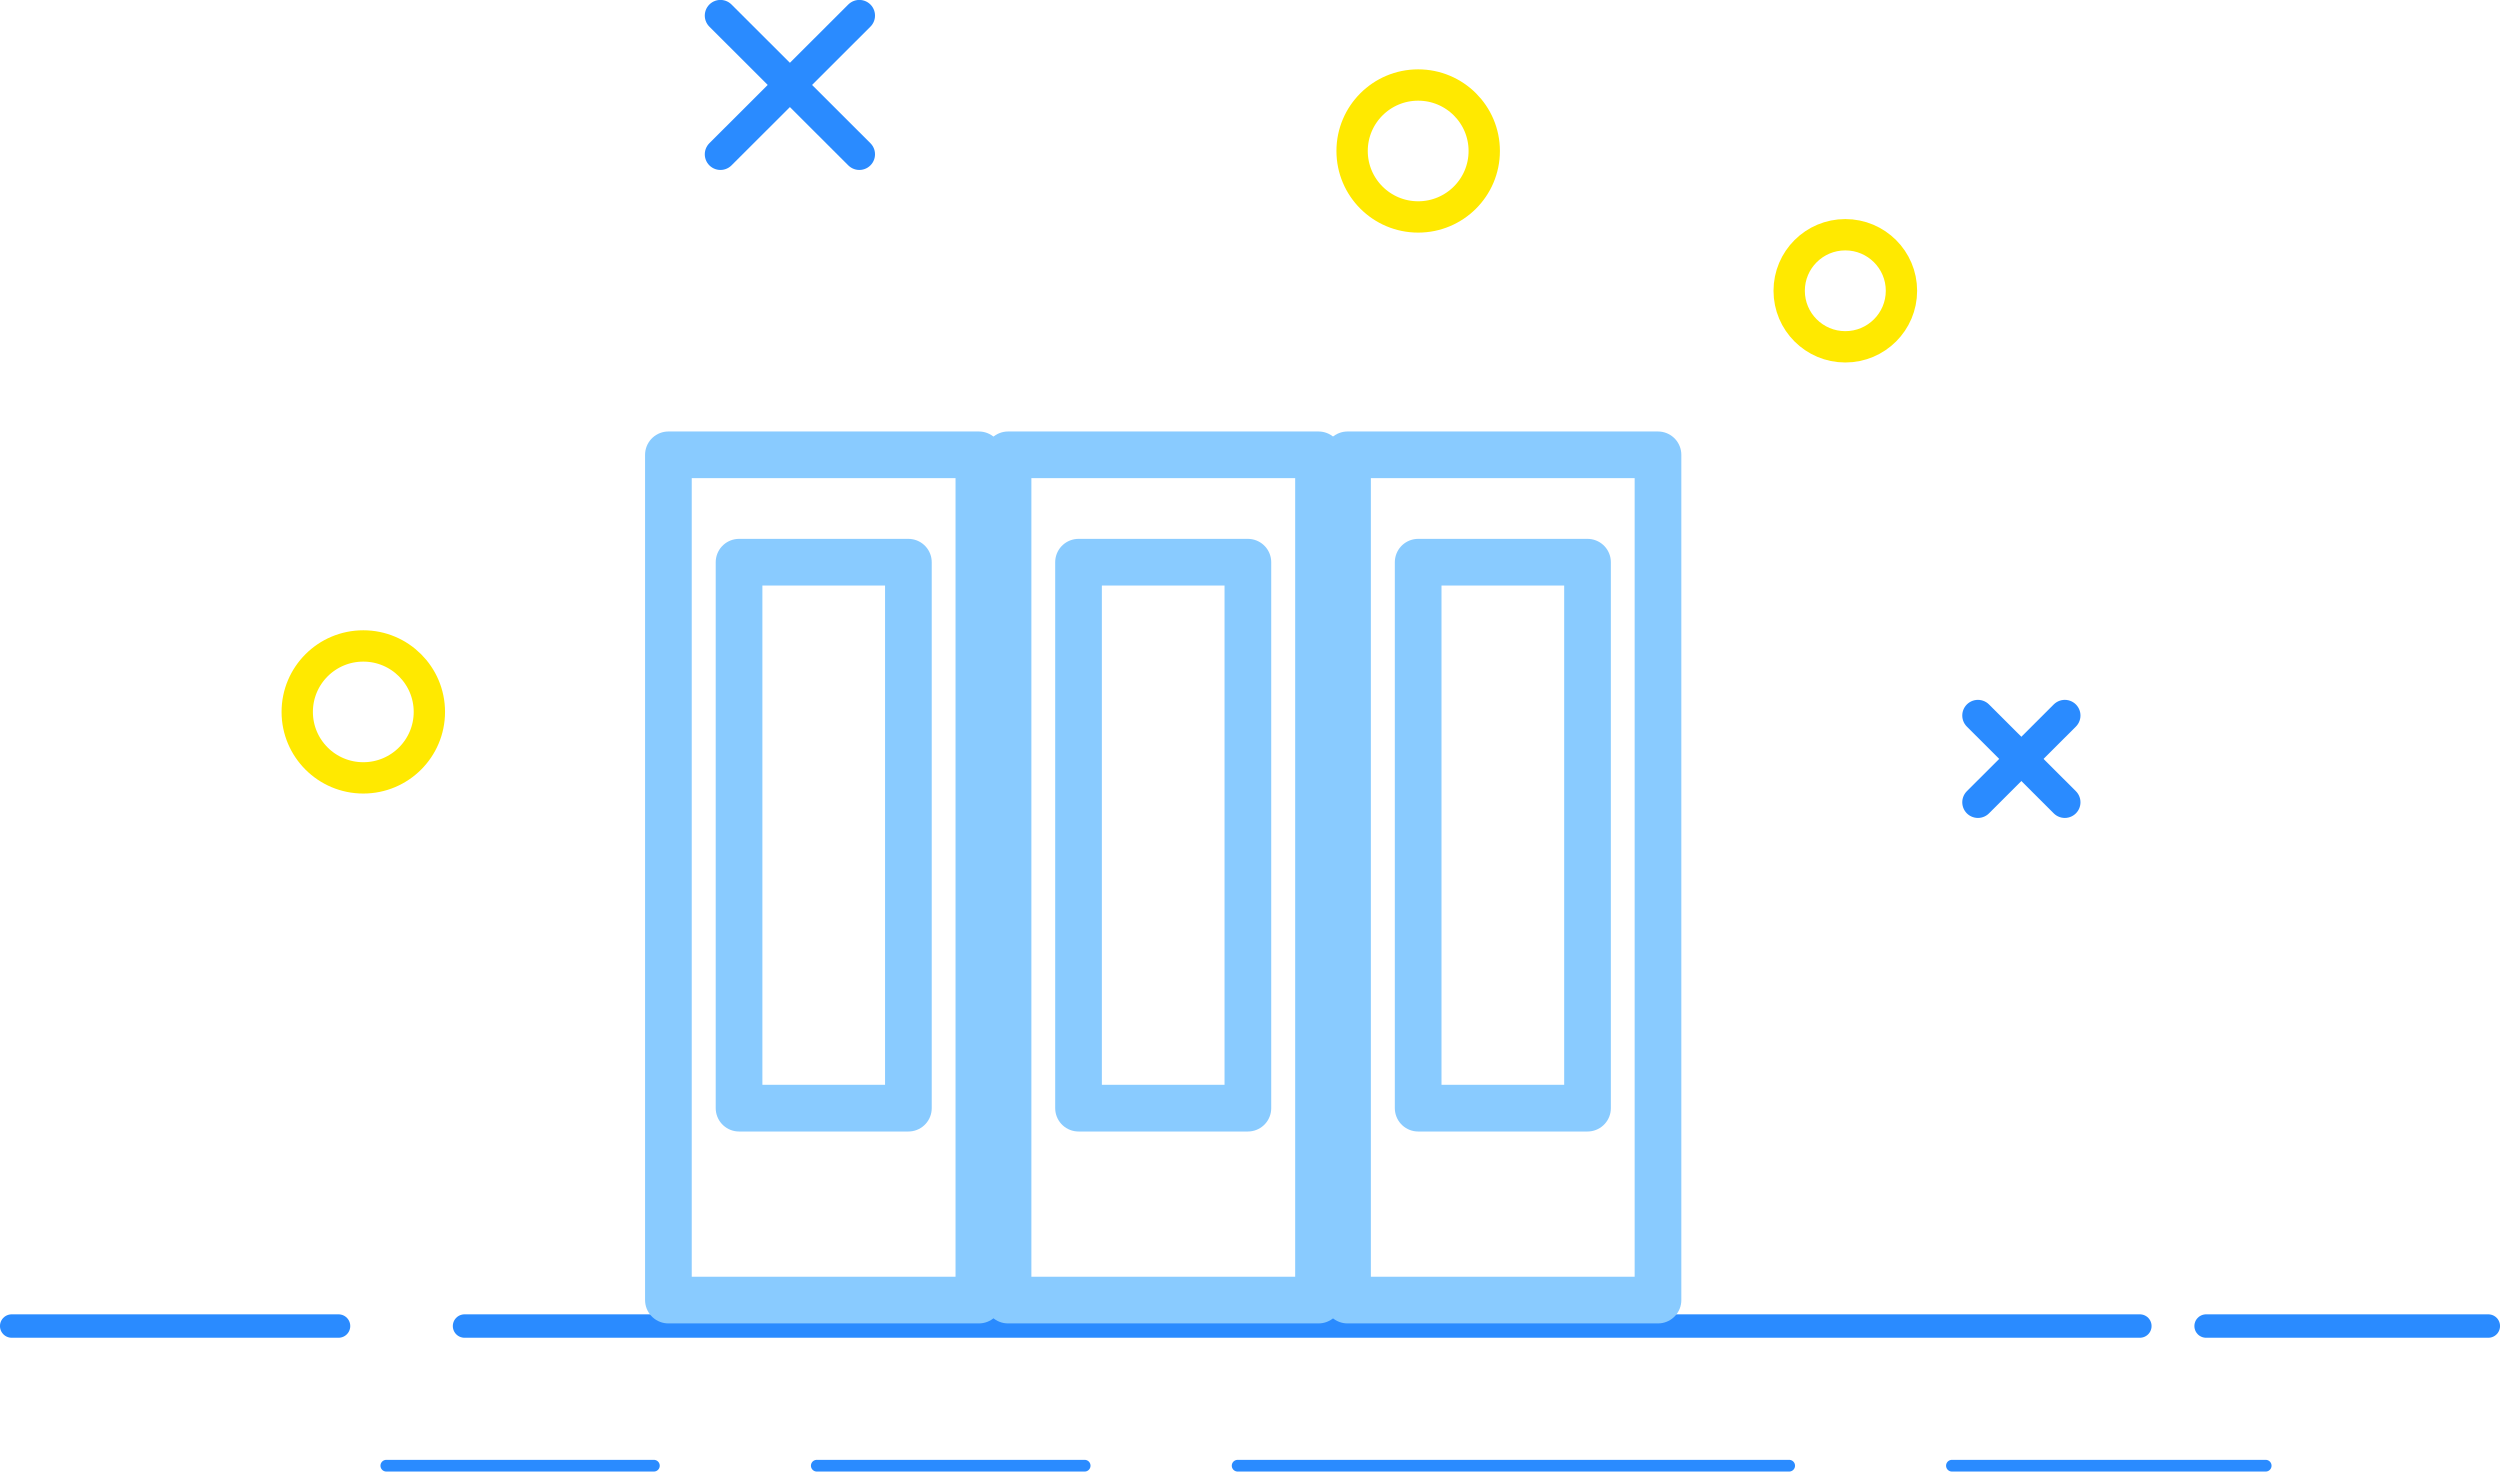 <svg width="158" height="93" viewBox="0 0 158 93" fill="none" xmlns="http://www.w3.org/2000/svg">
<g id="grafika" clip-path="url(#clip0_2033_824)">
<path id="Vector" d="M0.738 83.806H21.396" stroke="#2A8BFF" stroke-width="1.48" stroke-linecap="round" stroke-linejoin="round"/>
<path id="Vector_2" d="M139.425 83.806H157.262" stroke="#2A8BFF" stroke-width="1.48" stroke-linecap="round" stroke-linejoin="round"/>
<path id="Vector_3" d="M29.358 83.806H135.239" stroke="#2A8BFF" stroke-width="1.48" stroke-linecap="round" stroke-linejoin="round"/>
<path id="Vector_4" d="M24.415 92.632H41.326" stroke="#2A8BFF" stroke-width="0.74" stroke-linecap="round" stroke-linejoin="round"/>
<path id="Vector_5" d="M51.62 92.632H68.551" stroke="#2A8BFF" stroke-width="0.74" stroke-linecap="round" stroke-linejoin="round"/>
<path id="Vector_6" d="M78.218 92.632H113.076" stroke="#2A8BFF" stroke-width="0.74" stroke-linecap="round" stroke-linejoin="round"/>
<path id="Vector_7" d="M123.361 92.632H143.192" stroke="#2A8BFF" stroke-width="0.74" stroke-linecap="round" stroke-linejoin="round"/>
<path id="Vector_8" d="M45.532 0.985L54.311 9.751" stroke="#2A8BFF" stroke-width="1.98" stroke-linecap="round" stroke-linejoin="round"/>
<path id="Vector_9" d="M54.311 0.985L45.532 9.751" stroke="#2A8BFF" stroke-width="1.98" stroke-linecap="round" stroke-linejoin="round"/>
<path id="Vector_10" d="M125.005 45.221L130.496 50.704" stroke="#2A8BFF" stroke-width="1.98" stroke-linecap="round" stroke-linejoin="round"/>
<path id="Vector_11" d="M130.496 45.221L125.005 50.704" stroke="#2A8BFF" stroke-width="1.98" stroke-linecap="round" stroke-linejoin="round"/>
<path id="Vector_12" d="M22.96 49.162C25.266 49.162 27.136 47.295 27.136 44.993C27.136 42.69 25.266 40.824 22.96 40.824C20.654 40.824 18.785 42.69 18.785 44.993C18.785 47.295 20.654 49.162 22.96 49.162Z" stroke="#FFE900" stroke-width="1.98" stroke-linecap="round" stroke-linejoin="round"/>
<path id="Vector_13" d="M89.628 13.711C91.934 13.711 93.804 11.844 93.804 9.542C93.804 7.239 91.934 5.373 89.628 5.373C87.322 5.373 85.453 7.239 85.453 9.542C85.453 11.844 87.322 13.711 89.628 13.711Z" stroke="#FFE900" stroke-width="1.98" stroke-linecap="round" stroke-linejoin="round"/>
<path id="Vector_14" d="M116.624 21.919C118.583 21.919 120.172 20.333 120.172 18.377C120.172 16.421 118.583 14.835 116.624 14.835C114.665 14.835 113.076 16.421 113.076 18.377C113.076 20.333 114.665 21.919 116.624 21.919Z" stroke="#FFE900" stroke-width="1.98" stroke-linecap="round" stroke-linejoin="round"/>
<path id="Vector_15" d="M61.865 28.745H42.243V82.165H61.865V28.745Z" stroke="#89CBFF" stroke-width="2.95" stroke-linecap="round" stroke-linejoin="round"/>
<path id="Vector_16" d="M57.41 35.531H46.708V70.036H57.41V35.531Z" stroke="#89CBFF" stroke-width="2.95" stroke-linecap="round" stroke-linejoin="round"/>
<path id="Vector_17" d="M83.33 28.745H63.708V82.165H83.33V28.745Z" stroke="#89CBFF" stroke-width="2.95" stroke-linecap="round" stroke-linejoin="round"/>
<path id="Vector_18" d="M78.866 35.531H68.163V70.036H78.866V35.531Z" stroke="#89CBFF" stroke-width="2.95" stroke-linecap="round" stroke-linejoin="round"/>
<path id="Vector_19" d="M104.785 28.745H85.164V82.165H104.785V28.745Z" stroke="#89CBFF" stroke-width="2.95" stroke-linecap="round" stroke-linejoin="round"/>
<path id="Vector_20" d="M100.331 35.531H89.628V70.036H100.331V35.531Z" stroke="#89CBFF" stroke-width="2.95" stroke-linecap="round" stroke-linejoin="round"/>
</g>
<defs>
<clipPath id="clip0_2033_824">
<rect width="158" height="93" fill="white"/>
</clipPath>
</defs>
</svg>
